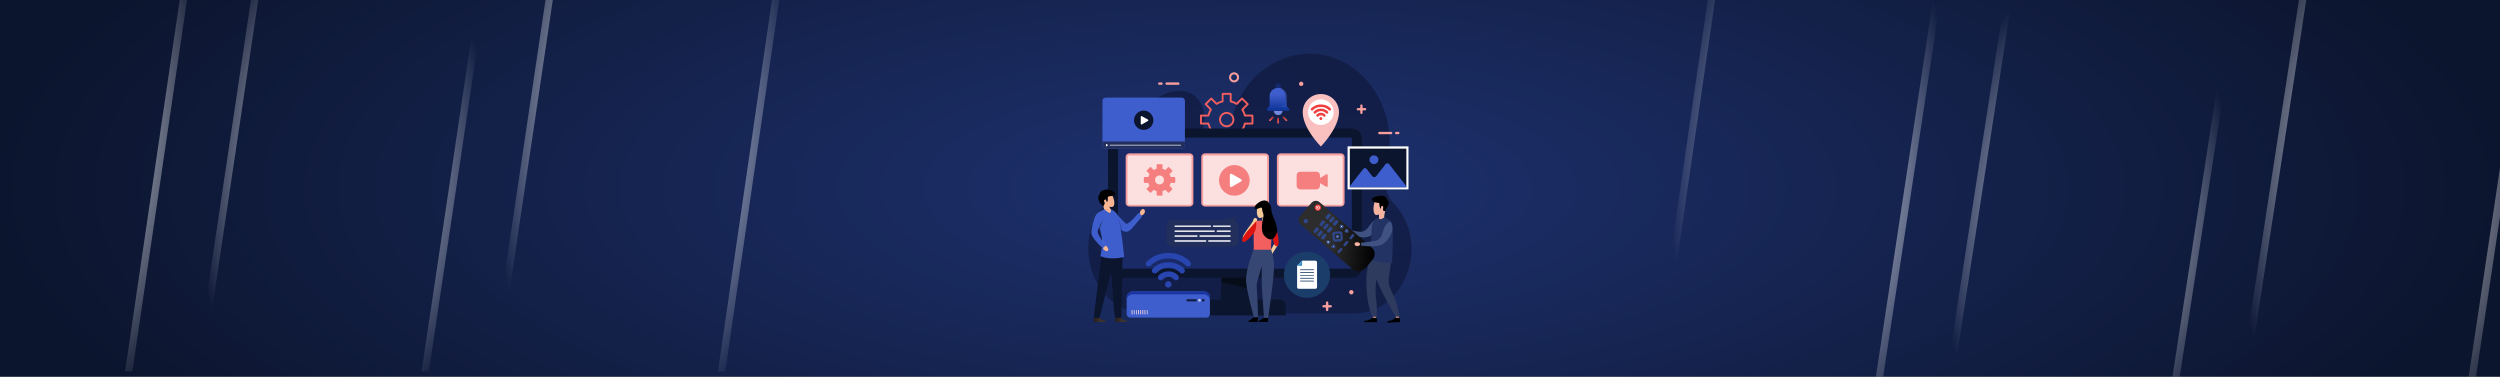 <svg width="4096" height="617" viewBox="0 0 4096 617" fill="none" xmlns="http://www.w3.org/2000/svg">
<rect x="0" y="0" width="4096" height="617" fill="#333333" stroke="none"/>
<g clip-path="url(#clip0_2396_6463)">
<rect width="4096" height="617" fill="url(#paint0_radial_2396_6463)"/>
<g style="mix-blend-mode:overlay" clip-path="url(#clip1_2396_6463)">
<path d="M1312.92 -290.686L1169.56 696.343L796.607 693.762L942.903 -290.686H1312.92Z" stroke="url(#paint1_radial_2396_6463)" stroke-width="11.84"/>
<path d="M806.604 -128.243L684.008 693.681L314.002 691.1L436.598 -130.824L806.604 -128.243Z" stroke="url(#paint2_radial_2396_6463)" stroke-width="11.84"/>
<path d="M-119.236 398.634V361.757L-25.268 -303.966L344.712 -301.386L198.398 693.717H194.628C17.035 693.717 -119.236 557.614 -119.236 398.634Z" stroke="url(#paint3_radial_2396_6463)" stroke-width="11.84"/>
</g>
<g style="mix-blend-mode:overlay" clip-path="url(#clip2_2396_6463)">
<path d="M4171.48 -188.736L4028.17 767.428L3655.23 764.927L3801.47 -188.736H4171.48Z" stroke="url(#paint4_radial_2396_6463)" stroke-width="11.84"/>
<path d="M3665.16 -31.319L3542.62 764.843L3172.62 762.343L3295.16 -33.819L3665.16 -31.319Z" stroke="url(#paint5_radial_2396_6463)" stroke-width="11.84"/>
<path d="M2739.35 479.1V443.388L2833.3 -201.608L3203.27 -199.108L3057.01 764.882H3053.21C2875.44 764.882 2739.35 632.889 2739.35 479.1Z" stroke="url(#paint6_radial_2396_6463)" stroke-width="11.84"/>
</g>
<g opacity="0.92">
<path d="M1950.57 240.015C1973.45 222.121 1979.91 188.732 1965.15 165.489C1950.39 142.43 1916.43 144.828 1893.73 162.722C1870.85 180.616 1867.9 207.364 1882.66 230.423C1897.42 253.666 1927.87 257.909 1950.57 240.015Z" fill="#121D45"/>
<path d="M2218.17 513.585C2302.69 513.585 2344.59 399.582 2284.24 333.911C2283.38 333.173 2282.58 332.374 2281.84 331.513C2263.39 311.774 2271.32 276.909 2276.12 250.899C2276.12 250.776 2276.06 250.715 2275.93 250.715C2278.33 228.209 2276.12 204.966 2268.37 182.461C2242.9 107.012 2167.24 69.011 2099.33 97.42C2029.38 126.75 2019.05 194.82 2018.87 194.82C2010.75 234.666 1985.46 269.162 1948.37 284.657C1910.91 300.337 1886.18 292.036 1855.36 304.949C1843.92 309.745 1833.4 315.833 1823.62 323.027C1747.4 380.397 1785.79 513.585 1877.87 513.585H2218.17Z" fill="#121D45"/>
</g>
<path fill-rule="evenodd" clip-rule="evenodd" d="M2009.83 208.469C2002.82 208.469 1997.28 202.75 1997.28 195.925C1997.28 189.099 2002.82 183.381 2009.83 183.381C2016.66 183.381 2022.38 189.099 2022.38 195.925C2022.38 202.75 2016.66 208.469 2009.83 208.469ZM2009.83 186.517C2004.48 186.517 2000.42 190.76 2000.42 195.925C2000.42 201.09 2004.48 205.333 2009.83 205.333C2015 205.333 2019.24 201.09 2019.24 195.925C2019.24 190.76 2015 186.517 2009.83 186.517Z" fill="#F25F5E"/>
<path fill-rule="evenodd" clip-rule="evenodd" d="M2016.27 239.644H2003.17C2002.25 239.644 2001.7 238.906 2001.7 238.168V226.916C1998.87 226.178 1996.16 225.071 1993.58 223.595L1985.64 231.527C1985.09 232.081 1983.98 232.081 1983.43 231.527L1974.2 222.304C1973.64 221.566 1973.46 220.644 1974.2 220.09L1981.95 212.158C1980.6 209.575 1979.49 206.87 1978.63 204.041H1967.55C1966.63 204.041 1966.08 203.303 1966.08 202.565V189.284C1966.08 188.546 1966.63 187.808 1967.55 187.808H1978.63C1979.49 184.979 1980.6 182.274 1981.95 179.691L1974.2 171.759C1973.46 171.206 1973.64 170.283 1974.2 169.545L1983.43 160.322C1984.16 159.768 1985.09 159.768 1985.64 160.322L1993.58 168.254C1996.16 166.778 1998.87 165.671 2001.7 164.934V153.865C2001.7 152.943 2002.25 152.205 2003.17 152.205H2016.27C2017.2 152.205 2017.93 152.943 2017.93 153.865V164.934C2020.64 165.671 2023.29 166.778 2025.87 168.254L2033.81 160.322C2034.36 159.768 2035.47 159.768 2036.02 160.322L2045.43 169.545C2045.62 169.914 2045.8 170.283 2045.8 170.652C2045.8 171.144 2045.68 171.513 2045.43 171.759L2037.5 179.691C2038.97 182.274 2040.08 184.979 2040.82 187.808H2051.89C2052.81 187.808 2053.55 188.546 2053.55 189.284V202.565C2053.55 203.303 2052.81 204.041 2051.89 204.041H2040.82C2040.08 206.87 2038.97 209.575 2037.5 212.158L2045.43 220.09C2045.99 220.644 2045.99 221.566 2045.43 222.304L2036.02 231.527C2035.47 232.081 2034.36 232.081 2033.81 231.527L2025.87 223.595C2023.29 225.071 2020.64 226.178 2017.93 226.916V238.168C2017.93 238.906 2017.2 239.644 2016.27 239.644ZM2004.65 236.508H2014.8V225.809C2014.8 225.071 2015.35 224.333 2016.09 224.149C2019.29 223.534 2022.36 222.242 2025.32 220.275C2025.87 219.906 2026.79 220.09 2027.35 220.459L2034.91 228.207L2042.11 221.013L2034.36 213.449C2033.81 212.896 2033.81 212.158 2034.17 211.42C2036.02 208.592 2037.31 205.517 2038.05 202.197C2038.23 201.459 2038.79 200.905 2039.53 200.905H2050.41V190.944H2039.53C2038.79 190.944 2038.23 190.39 2038.05 189.653C2037.31 186.332 2036.02 183.258 2034.17 180.429C2033.81 179.691 2033.81 178.953 2034.36 178.4L2042.11 170.652L2034.91 163.642L2027.35 171.39C2026.79 171.943 2025.87 171.943 2025.32 171.574C2022.36 169.73 2019.23 168.438 2016.09 167.701C2015.35 167.516 2014.8 166.778 2014.8 166.04V155.341H2004.65V166.04C2004.65 166.778 2004.28 167.516 2003.54 167.701C2000.22 168.315 1997.08 169.607 1994.13 171.574C1993.58 171.943 1992.84 171.943 1992.28 171.39L1984.53 163.642L1977.52 170.652L1985.09 178.4C1985.64 178.953 1985.64 179.691 1985.27 180.429C1983.43 183.196 1982.13 186.332 1981.4 189.653C1981.21 190.39 1980.66 190.944 1979.92 190.944H1969.22V200.905H1979.92C1980.66 200.905 1981.21 201.459 1981.4 202.197C1982.13 205.517 1983.61 208.653 1985.27 211.42C1985.64 212.158 1985.64 212.896 1985.09 213.449L1977.52 221.013L1984.53 228.207L1992.28 220.459C1992.84 220.09 1993.58 219.906 1994.13 220.275C1997.2 222.242 2000.34 223.534 2003.54 224.149C2004.28 224.333 2004.65 225.071 2004.65 225.809V236.508Z" fill="#F25F5E"/>
<path d="M2259.89 216.033C2258.79 216.033 2258.05 216.771 2258.05 217.878C2258.05 218.985 2258.79 219.907 2259.89 219.907H2279.27C2280.38 219.907 2281.11 218.985 2281.11 217.878C2281.11 216.771 2280.38 216.033 2279.27 216.033H2259.89Z" fill="#F79F9F"/>
<path d="M2287.57 216.033C2286.46 216.033 2285.54 216.771 2285.54 217.878C2285.54 218.985 2286.46 219.907 2287.57 219.907H2291.08C2292.18 219.907 2292.92 218.985 2292.92 217.878C2292.92 216.771 2292.18 216.033 2291.08 216.033H2287.57Z" fill="#F79F9F"/>
<path d="M1930.64 135.047C1931.74 135.047 1932.48 135.969 1932.48 137.076C1932.48 138.183 1931.74 138.921 1930.64 138.921H1911.26C1910.15 138.921 1909.41 138.183 1909.41 137.076C1909.41 135.969 1910.15 135.047 1911.26 135.047H1930.64Z" fill="#F79F9F"/>
<path d="M1902.97 135.047C1904.07 135.047 1905 135.969 1905 137.076C1905 138.183 1904.07 138.921 1902.97 138.921H1899.46C1898.35 138.921 1897.43 138.183 1897.43 137.076C1897.43 135.969 1898.35 135.047 1899.46 135.047H1902.97Z" fill="#F79F9F"/>
<path d="M2217.61 478.716C2217.61 480.745 2215.95 482.405 2213.92 482.405C2212.07 482.405 2210.41 480.745 2210.41 478.716C2210.41 476.687 2212.07 475.211 2213.92 475.211C2215.95 475.211 2217.61 476.687 2217.61 478.716Z" fill="#F79F9F"/>
<path d="M2135.49 137.443C2135.49 139.288 2133.83 140.948 2131.8 140.948C2129.96 140.948 2128.3 139.288 2128.3 137.443C2128.3 135.414 2129.96 133.754 2131.8 133.754C2133.83 133.754 2135.49 135.414 2135.49 137.443Z" fill="#F79F9F"/>
<path d="M2236.63 180.795H2233.31L2232.39 181.717V185.037C2232.39 185.96 2231.65 186.882 2230.54 186.882C2229.62 186.882 2228.69 185.96 2228.69 185.037V181.717L2227.96 180.795H2224.63C2223.53 180.795 2222.79 180.057 2222.79 178.95C2222.79 178.027 2223.53 177.105 2224.63 177.105H2227.96L2228.69 176.183V172.862C2228.69 171.94 2229.62 171.018 2230.54 171.018C2231.65 171.018 2232.39 171.94 2232.39 172.862V176.183L2233.31 177.105H2236.63C2237.74 177.105 2238.48 178.027 2238.48 178.95C2238.48 180.057 2237.74 180.795 2236.63 180.795Z" fill="#F79F9F"/>
<path d="M2180.36 503.619H2177.03L2176.3 504.541V507.862C2176.3 508.968 2175.37 509.706 2174.27 509.706C2173.34 509.706 2172.42 508.968 2172.42 507.862V504.541L2171.68 503.619H2168.36C2167.25 503.619 2166.52 502.881 2166.52 501.774C2166.52 500.852 2167.25 499.929 2168.36 499.929H2171.68L2172.42 499.007V495.687C2172.42 494.764 2173.34 493.842 2174.27 493.842C2175.37 493.842 2176.3 494.764 2176.3 495.687V499.007L2177.03 499.929H2180.36C2181.46 499.929 2182.2 500.852 2182.2 501.774C2182.2 502.881 2181.46 503.619 2180.36 503.619Z" fill="#F79F9F"/>
<path fill-rule="evenodd" clip-rule="evenodd" d="M2021.98 118.441C2026.41 118.441 2030.1 122.131 2030.1 126.743C2030.1 131.354 2026.41 135.044 2021.98 135.044C2017.37 135.044 2013.68 131.354 2013.68 126.743C2013.68 122.131 2017.37 118.441 2021.98 118.441ZM2021.98 131.723C2024.57 131.723 2026.78 129.51 2026.78 126.743C2026.78 123.976 2024.57 121.762 2021.98 121.762C2019.22 121.762 2017 123.976 2017 126.743C2017 129.51 2019.22 131.723 2021.98 131.723Z" fill="#F79F9F"/>
<path d="M2046.54 491.262H2000.03L2001.51 451.416H2045.06L2046.54 491.262Z" fill="#0C152E"/>
<path d="M1831.92 210.502C1822.88 210.502 1815.31 217.881 1815.31 226.92V438.692C1815.31 447.731 1822.69 455.11 1831.92 455.11H2214.85C2223.89 455.11 2231.27 447.731 2231.27 438.507V226.92C2231.27 217.881 2223.89 210.502 2214.85 210.502H1831.92Z" fill="#0C152E"/>
<path d="M2214.84 440.161H1831.73V225.438H2214.84V440.161Z" fill="#192A66"/>
<path d="M2106.52 516.91H1936.74V501.599C1936.74 495.696 1940.99 490.715 1945.97 490.715H2097.48C2102.46 490.715 2106.52 495.696 2106.52 501.599V516.91Z" fill="#0C152E"/>
<g style="mix-blend-mode:multiply" opacity="0.45">
<path d="M2045.45 455.104H2001.53L2001.16 462.113L2046.18 473.182L2045.45 455.104Z" fill="black"/>
</g>
<path d="M1921.24 404.374H2019.61C2024.77 404.374 2029.2 400.131 2029.2 394.781V369.878C2029.2 364.528 2024.77 360.285 2019.61 360.285H1921.24C1916.08 360.285 1911.65 364.528 1911.65 369.878V394.781C1911.65 400.131 1916.08 404.374 1921.24 404.374Z" fill="#222E5B"/>
<path d="M1964.98 386.85C1964.98 387.403 1965.53 387.957 1966.08 387.957H2015.36C2015.91 387.957 2016.46 387.403 2016.46 386.85C2016.46 386.112 2015.91 385.559 2015.36 385.559H1966.08C1965.53 385.559 1964.98 386.112 1964.98 386.85Z" fill="white"/>
<path d="M1924.19 386.85C1924.19 387.403 1924.74 387.957 1925.29 387.957H1961.1C1961.65 387.957 1962.2 387.403 1962.2 386.85C1962.2 386.112 1961.65 385.559 1961.1 385.559H1925.29C1924.74 385.559 1924.19 386.112 1924.19 386.85Z" fill="white"/>
<path d="M1979.37 394.781C1979.37 395.519 1979.74 396.072 1980.47 396.072H2015.35C2015.91 396.072 2016.46 395.519 2016.46 394.781C2016.46 394.227 2015.91 393.674 2015.35 393.674H1980.47C1979.74 393.674 1979.37 394.227 1979.37 394.781Z" fill="white"/>
<path d="M1924.19 394.781C1924.19 395.519 1924.74 396.072 1925.29 396.072H1975.31C1976.04 396.072 1976.6 395.519 1976.6 394.781C1976.6 394.227 1976.04 393.674 1975.31 393.674H1925.29C1924.74 393.674 1924.19 394.227 1924.19 394.781Z" fill="white"/>
<path d="M1987.12 370.617C1987.12 371.17 1987.49 371.723 1988.23 371.723H2015.36C2015.91 371.723 2016.47 371.17 2016.47 370.617C2016.47 369.879 2015.91 369.51 2015.36 369.51H1988.23C1987.49 369.51 1987.12 369.879 1987.12 370.617Z" fill="white"/>
<path d="M1924.19 370.617C1924.19 371.17 1924.74 371.723 1925.29 371.723H1983.06C1983.8 371.723 1984.35 371.17 1984.35 370.617C1984.35 369.879 1983.8 369.51 1983.06 369.51H1925.29C1924.74 369.51 1924.19 369.879 1924.19 370.617Z" fill="white"/>
<path d="M1993.21 378.736C1993.21 379.289 1993.76 379.843 1994.5 379.843H2015.36C2015.91 379.843 2016.46 379.289 2016.46 378.736C2016.46 377.998 2015.91 377.629 2015.36 377.629H1994.5C1993.76 377.629 1993.21 377.998 1993.21 378.736Z" fill="white"/>
<path d="M1924.19 378.736C1924.19 379.289 1924.74 379.843 1925.29 379.843H1989.33C1990.07 379.843 1990.44 379.289 1990.44 378.736C1990.44 377.998 1990.07 377.629 1989.33 377.629H1925.29C1924.74 377.629 1924.19 377.998 1924.19 378.736Z" fill="white"/>
<path d="M2000.96 360.841L2027.72 354.015C2028.27 353.831 2028.64 354.569 2028.09 354.938L2011.11 366.744L2000.96 360.841Z" fill="#222E5B"/>
<path d="M1845.94 487.387V514.32C1845.94 517.64 1848.71 520.407 1852.03 520.407H1976.41C1979.73 520.407 1982.32 517.64 1982.32 514.32V487.387C1982.32 481.853 1977.89 477.426 1972.35 477.426H1856.09C1850.55 477.426 1845.94 481.853 1845.94 487.387Z" fill="#3F5ECD"/>
<path d="M1972.35 477.426H1856.09C1850.55 477.426 1845.94 481.853 1845.94 487.387V492.183C1845.94 486.834 1850.55 482.222 1856.09 482.222H1972.35C1977.89 482.222 1982.32 486.834 1982.32 492.183V487.387C1982.32 481.853 1977.89 477.426 1972.35 477.426Z" fill="#1936A0"/>
<path d="M1967.54 492.001C1967.54 493.292 1966.43 494.214 1965.32 494.214C1964.03 494.214 1962.92 493.292 1962.92 492.001C1962.92 490.709 1964.03 489.787 1965.32 489.787C1966.43 489.787 1967.54 490.709 1967.54 492.001Z" fill="#C2CBED"/>
<path d="M1973.62 492.001C1973.62 493.292 1972.51 494.214 1971.4 494.214C1970.11 494.214 1969.19 493.292 1969.19 492.001C1969.19 490.709 1970.11 489.787 1971.4 489.787C1972.51 489.787 1973.62 490.709 1973.62 492.001Z" fill="#121D45"/>
<path d="M1959.42 493.848H1945.21C1944.47 493.848 1943.73 493.11 1943.73 492.187V491.634C1943.73 490.896 1944.47 490.158 1945.21 490.158H1959.42C1960.16 490.158 1960.9 490.896 1960.9 491.634V492.187C1960.9 493.11 1960.16 493.848 1959.42 493.848Z" fill="#121D45"/>
<path d="M1854.79 515.244C1854.42 515.244 1854.05 514.875 1854.05 514.506V508.419C1854.05 508.05 1854.42 507.865 1854.79 507.865C1855.16 507.865 1855.35 508.05 1855.35 508.419V514.506C1855.35 514.875 1855.16 515.244 1854.79 515.244Z" fill="#FCDFDF"/>
<path d="M1858.29 515.244C1857.92 515.244 1857.73 514.875 1857.73 514.506V508.419C1857.73 508.05 1857.92 507.865 1858.29 507.865C1858.66 507.865 1858.84 508.05 1858.84 508.419V514.506C1858.84 514.875 1858.66 515.244 1858.29 515.244Z" fill="#FCDFDF"/>
<path d="M1861.81 515.244C1861.44 515.244 1861.26 514.875 1861.26 514.506V508.419C1861.26 508.05 1861.44 507.865 1861.81 507.865C1862.18 507.865 1862.36 508.05 1862.36 508.419V514.506C1862.36 514.875 1862.18 515.244 1861.81 515.244Z" fill="#FCDFDF"/>
<path d="M1865.31 515.244C1864.94 515.244 1864.76 514.875 1864.76 514.506V508.419C1864.76 508.05 1864.94 507.865 1865.31 507.865C1865.68 507.865 1866.05 508.05 1866.05 508.419V514.506C1866.05 514.875 1865.68 515.244 1865.31 515.244Z" fill="#FCDFDF"/>
<path d="M1868.83 515.244C1868.64 515.244 1868.27 514.875 1868.27 514.506V508.419C1868.27 508.05 1868.64 507.865 1868.83 507.865C1869.2 507.865 1869.56 508.05 1869.56 508.419V514.506C1869.56 514.875 1869.2 515.244 1868.83 515.244Z" fill="#FCDFDF"/>
<path d="M1872.51 515.244C1872.14 515.244 1871.77 514.875 1871.77 514.506V508.419C1871.77 508.05 1872.14 507.865 1872.51 507.865C1872.7 507.865 1873.06 508.05 1873.06 508.419V514.506C1873.06 514.875 1872.7 515.244 1872.51 515.244Z" fill="#FCDFDF"/>
<path d="M1876.01 515.244C1875.64 515.244 1875.27 514.875 1875.27 514.506V508.419C1875.27 508.05 1875.64 507.865 1876.01 507.865C1876.38 507.865 1876.56 508.05 1876.56 508.419V514.506C1876.56 514.875 1876.38 515.244 1876.01 515.244Z" fill="#FCDFDF"/>
<path d="M1879.53 515.244C1879.16 515.244 1878.98 514.875 1878.98 514.506V508.419C1878.98 508.05 1879.16 507.865 1879.53 507.865C1879.9 507.865 1880.08 508.05 1880.08 508.419V514.506C1880.08 514.875 1879.9 515.244 1879.53 515.244Z" fill="#FCDFDF"/>
<path d="M1909.08 414.702C1924.58 413.227 1937.5 418.023 1946.36 425.402C1948.94 427.615 1952.08 430.013 1950.97 433.703C1950.42 435.548 1948.57 436.47 1947.28 436.47C1943.41 437.023 1942.12 433.887 1939.9 432.227C1933.44 427.431 1926.06 423.557 1914.25 423.557C1902.62 423.557 1895.43 427.246 1888.6 432.227C1886.57 433.703 1884.91 436.654 1881.59 436.47C1879.37 436.47 1877.53 434.994 1877.16 432.596C1876.97 429.276 1880.11 427.431 1882.51 425.402C1889.52 419.868 1898.38 415.625 1909.08 414.702Z" fill="#2946B0"/>
<path d="M1910.38 429.827C1918.5 428.904 1926.06 430.749 1931.97 434.07C1936.21 436.468 1941.57 439.604 1941.2 444.031C1941.01 446.06 1939.54 447.72 1937.87 447.905C1934 448.643 1933.81 446.798 1932.34 445.507C1928.46 442.555 1923.3 439.235 1916.84 438.681C1906.87 437.759 1901.52 441.633 1896.72 445.507C1895.24 446.798 1894.14 448.274 1891.18 447.905C1889.15 447.72 1887.31 445.691 1887.12 443.662C1887.12 440.711 1891 437.944 1892.66 436.468C1897.64 432.963 1902.63 430.565 1910.38 429.827Z" fill="#2946B0"/>
<path d="M1910.92 444.955C1916.46 444.033 1921.99 445.324 1926.05 447.907C1928.45 449.567 1931.59 451.965 1931.41 455.101C1931.04 457.499 1929.19 459.344 1926.98 459.344C1923.84 459.529 1922.36 455.655 1918.67 454.363C1915.72 453.441 1912.03 453.81 1909.63 454.732C1906.49 456.024 1904.65 459.344 1902.06 459.344C1899.48 459.344 1897.08 457.13 1897.08 454.732C1896.9 449.752 1906.31 445.509 1910.92 444.955Z" fill="#2946B0"/>
<path d="M1919.42 465.986C1919.42 468.753 1917.2 471.152 1914.25 471.152C1911.3 471.152 1908.9 468.753 1908.9 465.986C1908.9 463.035 1911.3 460.637 1914.25 460.637C1917.2 460.637 1919.42 463.035 1919.42 465.986Z" fill="#2946B0"/>
<path d="M1793.89 516.713V522.431H1799.8V516.344L1793.89 516.713Z" fill="#F7B3A2"/>
<path d="M1793.9 520.584C1793.9 520.584 1792.42 521.322 1792.42 523.351C1792.42 525.38 1792.42 527.409 1792.42 527.409H1811.61C1811.61 527.409 1812.17 525.011 1808.85 525.011C1805.52 525.011 1804.23 523.167 1803.13 522.244C1801.83 520.953 1800.91 520.584 1799.8 520.584C1798.7 520.584 1793.9 520.584 1793.9 520.584Z" fill="url(#paint7_linear_2396_6463)"/>
<path d="M1828.97 516.713V522.431H1834.87V516.344L1828.97 516.713Z" fill="#F7B3A2"/>
<path d="M1828.98 520.584C1828.98 520.584 1827.5 521.322 1827.5 523.351C1827.5 525.38 1827.5 527.409 1827.5 527.409H1846.69C1846.69 527.409 1847.25 525.011 1843.92 525.011C1840.6 525.011 1839.31 523.167 1838.39 522.244C1836.91 520.953 1835.99 520.584 1834.88 520.584C1833.96 520.584 1828.98 520.584 1828.98 520.584Z" fill="url(#paint8_linear_2396_6463)"/>
<path d="M1867.91 347.188C1866.98 350.14 1867.72 352.722 1869.57 353.091C1871.41 353.46 1874.73 350.877 1875.66 347.926C1876.58 344.974 1874.92 342.761 1873.07 342.392C1871.23 342.023 1868.83 344.237 1867.91 347.188Z" fill="#F8B591"/>
<path d="M1828.59 349.4C1828.59 349.4 1838.19 361.022 1844.64 366.371C1847.41 368.954 1858.67 357.148 1865.68 348.662C1865.68 348.662 1869.37 350.322 1870.67 355.488C1870.67 355.488 1864.58 362.313 1855.72 373.012C1847.97 382.236 1840.77 382.051 1831.91 371.905C1822.87 361.575 1828.59 349.4 1828.59 349.4Z" fill="#3F5ECD"/>
<g style="mix-blend-mode:multiply" opacity="0.6">
<path d="M1838.38 377.069C1836.17 365.078 1829.52 350.689 1829.52 350.689L1830.08 363.233L1830.63 371.535C1833.4 374.117 1835.98 375.962 1838.38 377.069Z" fill="#294091"/>
</g>
<path d="M1839.51 399.944L1837.3 520.588C1837.3 520.588 1831.02 521.694 1826.96 520.588C1823.64 505.092 1822.72 451.965 1817.92 429.644C1812.94 407.138 1809.43 402.527 1809.43 392.565C1809.43 382.419 1839.51 399.944 1839.51 399.944Z" fill="#0C152E"/>
<path d="M1801.48 520.774C1801.48 520.774 1794.84 521.881 1791.88 520.405L1804.99 415.811L1826.21 421.529L1801.48 520.774Z" fill="#0C152E"/>
<path d="M1825.63 334.27C1826.36 326.891 1822.3 320.25 1822.3 320.25C1821.2 320.803 1818.06 321.172 1816.03 321.726C1814 322.279 1814.55 324.862 1814.74 326.153C1814.92 327.444 1814.37 330.396 1813.63 330.765C1812.89 329.474 1811.97 324.862 1809.94 326.891C1807.91 328.92 1808.83 329.474 1809.57 332.056C1810.31 334.823 1806.62 335.008 1806.62 335.008C1809.2 341.095 1808.46 342.94 1809.75 344.231C1812.89 347.183 1821.01 348.843 1819.9 343.493C1818.43 340.542 1817.51 338.513 1817.51 338.513C1823.04 340.357 1825.26 338.144 1825.63 334.27Z" fill="#F8B591"/>
<path d="M1827.11 318.589C1828.95 316.56 1821.57 310.473 1814.38 310.473C1807.36 310.657 1801.27 313.793 1801.27 318.958C1801.27 318.958 1798.32 321.172 1799.8 327.075C1800.53 330.58 1805.15 337.036 1807.55 338.143C1807.55 338.143 1810.32 334.823 1809.58 332.056C1808.84 329.473 1807.92 328.92 1809.95 326.891C1811.98 324.861 1812.9 329.473 1813.64 330.764C1814.38 330.395 1814.93 327.444 1814.74 326.153C1814.56 324.861 1814.01 322.279 1816.04 321.725C1818.07 321.172 1824.89 321.356 1827.11 318.589Z" fill="black"/>
<path d="M1802.95 419.682C1804.98 410.089 1806.64 398.837 1806.46 398.099C1802.95 367.477 1793.17 357.515 1795.94 352.166C1798.71 346.816 1809.23 343.127 1809.23 343.127C1809.23 343.127 1813.84 342.02 1819.56 342.758C1828.24 346.262 1830.27 349.767 1833.22 361.205C1836.91 376.147 1839.86 401.419 1841.89 420.973C1836.17 422.449 1817.72 426.138 1802.95 419.682Z" fill="#3F5ECD"/>
<g style="mix-blend-mode:multiply" opacity="0.6">
<path d="M1806.47 359.176L1800.02 368.953C1800.63 370.674 1801.25 372.581 1801.86 374.671C1805.74 366.001 1806.47 359.176 1806.47 359.176Z" fill="#14253A"/>
</g>
<path d="M1809.22 343.128C1811.25 344.788 1816.23 348.662 1818.26 348.846C1820.29 348.846 1820.11 344.788 1820.11 342.943C1819.86 342.943 1819.68 342.882 1819.55 342.759C1814.57 342.021 1810.14 342.943 1809.22 343.128Z" fill="#F8B591"/>
<g style="mix-blend-mode:multiply" opacity="0.6">
<path d="M1805.54 391.088C1805.79 392.81 1806.03 394.593 1806.28 396.438L1810.52 401.049L1805.54 391.088Z" fill="#5391DD"/>
</g>
<path d="M1814.4 405.11C1812.74 402.712 1809.78 401.605 1808.12 402.712C1806.46 403.634 1806.46 406.401 1808.31 408.615C1809.97 411.013 1812.92 412.12 1814.58 411.198C1816.24 410.091 1816.24 407.508 1814.4 405.11Z" fill="#F8B591"/>
<path d="M1795.94 352.164C1792.07 356.96 1788.38 373.931 1788.01 381.126C1787.45 388.504 1803.51 404.369 1806.65 406.398C1806.65 406.398 1810.71 404.738 1810.71 401.602C1810.71 401.602 1799.26 385.737 1798.53 380.757C1797.42 375.961 1805.72 364.154 1806.46 359.174C1807.01 355.484 1801.11 345.892 1795.94 352.164Z" fill="#3F5ECD"/>
<path d="M1949.12 338.334H1850.39C1847.07 338.334 1844.3 335.751 1844.3 332.431V257.167C1844.3 253.846 1847.07 251.264 1850.39 251.264H1949.12C1952.44 251.264 1955.21 253.846 1955.21 257.167V332.431C1955.21 335.751 1952.44 338.334 1949.12 338.334Z" fill="#F79F9F"/>
<path d="M1946.36 335.623H1853.07C1847.31 335.623 1847.31 335.623 1847.31 330.134V260.156C1847.31 254.668 1847.31 254.668 1853.07 254.668H1946.36C1952.12 254.668 1952.12 254.668 1952.12 260.156V330.134C1952.12 335.623 1952.12 335.623 1946.36 335.623Z" fill="#FCDFDF"/>
<path fill-rule="evenodd" clip-rule="evenodd" d="M1925.5 290.927V298.674C1925.5 299.228 1925.13 299.597 1924.58 299.597H1918.12C1917.63 301.318 1916.95 302.856 1916.09 304.208L1920.71 309.005C1921.07 309.374 1921.07 309.927 1920.71 310.296L1915.17 315.646C1914.98 316.015 1914.25 316.015 1913.88 315.646L1909.26 311.034C1907.79 312.018 1906.25 312.694 1904.65 313.063V319.52C1904.65 320.073 1904.1 320.442 1903.73 320.442H1895.98C1895.42 320.442 1895.05 320.073 1895.05 319.52V313.063C1893.45 312.694 1891.85 312.018 1890.26 311.034L1885.64 315.646C1885.27 316.015 1884.72 316.015 1884.35 315.646L1878.81 310.296C1878.44 309.927 1878.44 309.374 1878.81 309.005L1883.43 304.208C1882.57 302.856 1881.89 301.318 1881.4 299.597H1874.94C1874.38 299.597 1874.02 299.228 1874.02 298.674V290.927C1874.02 290.373 1874.38 290.004 1874.94 290.004H1881.4C1881.89 288.283 1882.57 286.684 1883.43 285.208L1878.81 280.596C1878.44 280.227 1878.44 279.674 1878.81 279.305L1884.35 273.771C1884.72 273.402 1885.27 273.402 1885.64 273.771L1890.26 278.567C1891.73 277.583 1893.33 276.907 1895.05 276.538V269.897C1895.05 269.528 1895.42 268.975 1895.98 268.975H1903.73C1904.1 268.975 1904.65 269.528 1904.65 269.897V276.538C1906.25 276.907 1907.79 277.583 1909.26 278.567L1913.88 273.771C1914.25 273.402 1914.8 273.402 1915.17 273.771L1920.71 279.305C1920.83 279.428 1920.95 279.674 1921.07 280.043C1921.07 280.289 1920.95 280.473 1920.71 280.596L1916.09 285.208C1916.95 286.684 1917.63 288.283 1918.12 290.004H1924.58C1925.13 290.004 1925.5 290.373 1925.5 290.927ZM1907.05 294.8C1907.05 290.742 1903.91 287.422 1899.85 287.422C1895.61 287.422 1892.47 290.742 1892.47 294.8C1892.47 298.859 1895.61 302.179 1899.85 302.179C1903.91 302.179 1907.05 298.859 1907.05 294.8Z" fill="#F47F7E"/>
<path d="M2072.99 338.334H1974.26C1970.94 338.334 1968.17 335.751 1968.17 332.431V257.167C1968.17 253.846 1970.94 251.264 1974.26 251.264H2072.99C2076.31 251.264 2079.08 253.846 2079.08 257.167V332.431C2079.08 335.751 2076.31 338.334 2072.99 338.334Z" fill="#F79F9F"/>
<path d="M2070.24 335.623H1976.94C1971.19 335.623 1971.19 335.623 1971.19 330.134V260.156C1971.19 254.668 1971.19 254.668 1976.94 254.668H2070.24C2075.99 254.668 2075.99 254.668 2075.99 260.156V330.134C2075.99 335.623 2075.99 335.623 2070.24 335.623Z" fill="#FCDFDF"/>
<path d="M2022.37 320.629C2008.53 320.629 1997.27 309.376 1997.27 295.541C1997.27 281.706 2008.53 270.453 2022.37 270.453C2036.21 270.453 2047.47 281.706 2047.47 295.541C2047.47 309.376 2036.21 320.629 2022.37 320.629Z" fill="#F47F7E"/>
<path d="M2017.94 284.843L2033.44 293.698C2034.73 294.62 2034.73 296.465 2033.44 297.203L2017.94 306.242C2016.65 306.98 2014.98 306.057 2014.98 304.581V286.503C2014.98 285.028 2016.65 283.921 2017.94 284.843Z" fill="white"/>
<path d="M1936.21 243.701H1811.46C1808.5 243.701 1806.29 241.303 1806.29 238.351V165.116C1806.29 162.165 1808.5 159.951 1811.46 159.951H1936.21C1938.98 159.951 1941.37 162.165 1941.37 165.116V238.351C1941.37 241.303 1938.98 243.701 1936.21 243.701Z" fill="#3F5ECD"/>
<path d="M1936.21 243.703H1811.46C1808.5 243.703 1806.29 241.304 1806.29 238.353V231.896H1941.37V238.353C1941.37 241.304 1938.98 243.703 1936.21 243.703Z" fill="#222E5B"/>
<path d="M1812.58 235.957L1815.35 237.433C1815.53 237.617 1815.53 237.986 1815.35 238.171L1812.58 239.831C1812.39 240.015 1812.02 239.831 1812.02 239.462V236.326C1812.02 235.957 1812.39 235.773 1812.58 235.957Z" fill="white"/>
<path d="M1934.53 238.353H1818.64C1818.27 238.353 1817.9 238.168 1817.9 237.8C1817.9 237.431 1818.27 237.246 1818.64 237.246H1934.53C1934.9 237.246 1935.08 237.431 1935.08 237.8C1935.08 238.168 1934.9 238.353 1934.53 238.353Z" fill="white"/>
<path d="M1873.81 212.895C1865.13 212.895 1857.94 205.885 1857.94 197.03C1857.94 188.36 1865.13 181.166 1873.81 181.166C1882.48 181.166 1889.68 188.36 1889.68 197.03C1889.68 205.885 1882.48 212.895 1873.81 212.895Z" fill="#0C152E"/>
<path d="M1870.86 190.391L1880.83 195.925C1881.56 196.478 1881.56 197.77 1880.83 198.138L1870.86 203.857C1870.12 204.41 1869.02 203.673 1869.02 202.75V191.313C1869.02 190.391 1870.12 189.837 1870.86 190.391Z" fill="white"/>
<path d="M2196.85 338.334H2098.12C2094.8 338.334 2092.03 335.751 2092.03 332.431V257.167C2092.03 253.846 2094.8 251.264 2098.12 251.264H2196.85C2200.17 251.264 2202.94 253.846 2202.94 257.167V332.431C2202.94 335.751 2200.17 338.334 2196.85 338.334Z" fill="#F79F9F"/>
<path d="M2194.1 335.623H2100.8C2095.05 335.623 2095.05 335.623 2095.05 330.134V260.156C2095.05 254.668 2095.05 254.668 2100.8 254.668H2194.1C2199.85 254.668 2199.85 254.668 2199.85 260.156V330.134C2199.85 335.623 2199.85 335.623 2194.1 335.623Z" fill="#FCDFDF"/>
<path d="M2171.48 286.499L2162.62 291.664V287.053C2162.62 283.917 2160.04 281.334 2156.9 281.334H2130.33C2127.19 281.334 2124.42 283.917 2124.42 287.053V304.577C2124.42 307.713 2127.19 310.296 2130.33 310.296H2156.9C2160.04 310.296 2162.62 307.713 2162.62 304.577V299.965L2171.48 305.131C2173.69 306.422 2175.36 306.975 2175.36 304.577V287.237C2175.36 284.839 2173.69 285.208 2171.48 286.499Z" fill="#F47F7E"/>
<path d="M2071.09 520.773C2071.09 520.773 2064.63 524.832 2062.97 525.385C2061.31 525.938 2062.42 527.414 2062.42 527.414H2077.18L2077.73 520.404L2071.09 520.773Z" fill="black"/>
<path d="M2087.71 399.209L2080.51 412.675L2083.46 417.472L2093.24 401.976L2087.71 399.209Z" fill="#F3CA98"/>
<path d="M2082.55 409.169C2082.55 409.169 2088.28 421.344 2087.17 441.82C2086.25 462.481 2077.76 520.773 2077.76 520.773H2071.11C2071.11 520.773 2065.02 454.179 2067.79 438.499C2067.42 433.334 2065.21 443.48 2062.07 453.995C2059.12 464.694 2058.38 464.879 2059.12 472.627C2060.22 484.617 2061.15 520.035 2061.15 520.035H2054.5C2054.5 520.035 2040.48 471.151 2041.59 456.393C2042.69 441.635 2048.04 422.635 2053.95 408.984C2062.99 405.848 2082.55 409.169 2082.55 409.169Z" fill="#374773"/>
<path d="M2054.48 519.854C2054.48 519.854 2048.02 524.834 2046.36 525.388C2044.7 525.941 2045.81 527.417 2045.81 527.417H2060.75L2061.12 520.038L2054.48 519.854Z" fill="black"/>
<path d="M2059.28 362.499C2059.28 362.499 2060.94 359.363 2058.36 357.703C2055.96 355.858 2053.38 358.072 2052.64 362.683C2049.87 367.48 2036.22 384.451 2036.03 388.509C2036.03 392.383 2041.01 391.645 2041.01 391.645L2055.78 375.781L2059.28 362.499Z" fill="#F3CA98"/>
<path d="M2069.99 361.394C2069.99 361.394 2060.02 361.025 2057.99 362.686C2055.78 364.346 2054.67 370.064 2054.12 382.793C2053.38 395.521 2055.04 405.298 2053.75 409.172C2054.3 409.172 2054.49 409.172 2054.49 409.172H2082.54C2082.54 409.172 2082.17 399.949 2083.28 392.201C2084.57 384.453 2088.81 370.987 2086.05 367.113C2083.28 363.423 2069.99 361.394 2069.99 361.394Z" fill="#F25F5E"/>
<path d="M2084.22 382.608C2084.22 382.608 2086.25 399.579 2088.46 401.608C2090.68 403.638 2095.48 406.036 2094.92 394.968C2094.37 383.899 2090.31 371.54 2090.31 371.54L2086.99 369.326L2084.22 382.608Z" fill="#DE1412"/>
<path d="M2060.2 353.459C2057.99 346.818 2060.2 339.809 2060.2 339.809C2061.49 339.993 2064.45 339.809 2066.48 339.809C2068.51 339.809 2068.51 342.576 2068.69 343.682C2068.88 344.974 2069.8 347.556 2070.54 347.741C2070.91 346.265 2070.91 341.838 2073.31 343.314C2075.52 344.789 2074.78 345.527 2074.6 348.11C2074.6 350.692 2077.92 350.139 2077.92 350.139C2076.81 356.411 2077.92 357.887 2077 359.362C2074.78 362.683 2070.91 362.867 2067.58 361.392C2068.32 358.44 2068.69 355.673 2068.69 355.673C2063.89 358.625 2061.49 356.964 2060.2 353.459Z" fill="#F3CA98"/>
<path d="M2062.6 331.509C2070.54 326.159 2078.47 328.373 2079.58 334.276C2079.58 334.276 2082.72 335.567 2082.72 341.286C2082.72 344.791 2083.82 350.878 2089.54 363.791C2089.54 363.791 2093.79 374.49 2092.31 380.024C2089.18 392.015 2080.69 398.102 2070.17 384.452C2066.11 378.918 2067.4 365.451 2069.61 356.597C2070.54 353.461 2070.35 351.247 2068.69 347.189C2068.14 346.082 2068.51 339.81 2066.48 339.81C2064.45 339.81 2060.94 342.761 2057.62 342.392C2054.3 342.023 2054.11 337.227 2062.6 331.509Z" fill="black"/>
<path d="M2057.98 362.686C2057.98 362.686 2049.31 371.909 2042.85 379.657C2036.39 387.22 2033.07 394.23 2036.39 396.259C2037.68 396.997 2041.19 397.735 2054.85 381.317C2059.46 374.123 2057.98 362.686 2057.98 362.686Z" fill="#DE1412"/>
<path d="M2196.39 378.176C2194 377.254 2192.7 375.04 2193.44 373.38C2194.18 371.72 2196.58 371.167 2198.79 372.089C2201.19 373.196 2202.48 375.225 2201.75 376.885C2201.19 378.545 2198.61 379.099 2196.39 378.176Z" fill="#F7B3A2"/>
<path d="M2251.18 369.508C2253.21 363.605 2256.35 359.731 2259.86 357.518C2259.86 357.518 2251.37 358.071 2243.25 370.431C2235.31 382.975 2226.82 379.654 2220.18 378.547C2213.54 377.256 2204.31 374.858 2204.31 374.858L2202.65 379.47C2202.65 379.47 2225.35 390.538 2236.42 388.878C2241.03 388.324 2245.65 386.848 2247.49 384.819C2249.52 378.916 2249.71 373.751 2251.18 369.508Z" fill="#405282"/>
<path d="M2254.55 516.72V522.623H2249.38V516.535L2254.55 516.72Z" fill="#F7B3A2"/>
<path d="M2254.54 520.594C2254.54 520.594 2256.02 521.516 2256.02 523.545C2256.02 525.759 2256.02 527.788 2256.02 527.788H2234.98C2234.98 527.788 2234.61 525.39 2237.38 525.39C2240.33 525.39 2245.31 523.361 2246.23 522.438C2247.53 521.147 2248.45 520.594 2249.37 520.594C2250.29 520.594 2254.54 520.594 2254.54 520.594Z" fill="black"/>
<path d="M2250.83 411.935C2250.83 411.935 2239.02 429.275 2238.65 458.053C2237.91 496.607 2248.24 519.112 2248.24 519.112C2248.24 519.112 2252.49 519.112 2255.63 519.112C2256.73 486.092 2251.75 487.014 2254.52 462.664C2256.73 443.664 2275.37 427.246 2275.37 418.576C2275.37 410.09 2250.83 411.935 2250.83 411.935Z" fill="#2E3B5E"/>
<path d="M2291.98 516.35L2292.35 522.253L2287.18 522.622L2286.81 516.35H2291.98Z" fill="#F7B3A2"/>
<path d="M2292.16 520.408C2292.16 520.408 2293.64 521.146 2293.82 523.175C2293.82 525.389 2294.01 527.603 2294.01 527.603L2272.97 528.709C2272.97 528.709 2272.42 526.127 2275.37 525.942C2278.32 525.758 2283.12 523.544 2284.04 522.437C2285.15 521.146 2286.07 520.593 2287 520.593C2287.92 520.593 2292.16 520.408 2292.16 520.408Z" fill="black"/>
<path d="M2279.44 422.64C2279.44 422.64 2278.33 438.689 2275.93 451.602C2273.72 463.593 2276.67 471.34 2281.47 480.564C2289.77 496.428 2292.91 518.934 2292.91 518.934H2286.82C2286.82 518.934 2259.88 474.292 2254.34 454.185C2246.96 427.805 2250.65 415.63 2250.65 415.63L2266.34 414.523L2279.44 422.64Z" fill="#2E3B5E"/>
<path d="M2267.08 356.225C2267.08 356.225 2279.81 359.176 2281.29 369.138C2283.13 382.604 2280.73 431.12 2280.73 431.12C2280.73 431.12 2260.8 430.751 2244.56 424.663C2244.56 424.663 2247.15 387.585 2247.15 375.963C2247.15 364.341 2252.31 358.069 2259.7 356.963C2265.6 356.225 2267.08 356.225 2267.08 356.225Z" fill="#223364"/>
<path d="M2250.84 347.188C2249.18 339.071 2252.13 331.139 2252.13 331.139C2253.43 331.692 2256.38 331.692 2258.59 332.061C2260.62 332.43 2260.44 335.566 2260.44 337.042C2260.44 338.517 2261.36 341.653 2262.1 342.022C2262.47 340.362 2263.02 335.197 2265.24 337.226C2267.45 339.255 2266.53 339.993 2266.16 343.129C2265.79 346.081 2269.48 345.896 2269.48 345.896C2267.64 353.091 2267.82 356.411 2267.82 356.411C2267.82 356.411 2258.96 362.499 2259.33 356.411C2259.33 354.935 2259.33 351.246 2259.33 351.246C2254.16 353.829 2251.77 351.615 2250.84 347.188Z" fill="#F6B3A1"/>
<path d="M2252.13 331.135C2252.13 331.135 2247.88 330.029 2247.7 326.708C2247.52 324.495 2252.68 321.543 2261.17 320.621C2266.15 320.252 2272.06 321.543 2272.61 327.262C2272.61 327.262 2276.12 329.66 2275.38 333.718C2274.46 337.776 2271.32 340.543 2269.48 345.893C2269.48 345.893 2265.79 346.078 2266.15 343.126C2266.52 339.99 2267.45 339.252 2265.23 337.223C2263.02 335.194 2262.46 340.359 2262.09 342.019C2261.36 341.65 2260.43 338.514 2260.43 337.039C2260.43 335.563 2260.62 332.427 2258.59 332.058C2256.37 331.689 2253.42 331.689 2252.13 331.135Z" fill="black"/>
<path d="M2247.14 405.294C2217.99 379.837 2186.8 352.72 2162.07 331.322C2158.19 327.817 2152.29 328.37 2148.78 332.244C2143.43 338.516 2135.5 347.555 2129.96 354.012C2126.45 357.885 2127.01 363.789 2130.88 367.293C2155.61 388.692 2186.8 415.809 2215.96 441.082C2222.05 446.431 2231.27 445.693 2236.44 439.79C2240.32 435.179 2244.75 430.198 2248.62 425.771C2253.97 419.683 2253.23 410.46 2247.14 405.294Z" fill="url(#paint9_linear_2396_6463)"/>
<path d="M2162.62 336.117C2164.65 338.146 2165.02 341.282 2163.18 343.495C2161.33 345.709 2158.01 345.894 2155.8 344.049C2153.58 342.204 2153.4 338.884 2155.24 336.855C2157.09 334.641 2160.41 334.272 2162.62 336.117Z" fill="#EF3F3E"/>
<path d="M2161.51 342.202C2160.4 343.494 2158.56 343.678 2157.26 342.571C2156.53 341.833 2156.16 341.095 2156.16 340.173C2156.16 339.804 2156.34 339.62 2156.71 339.62C2156.89 339.62 2157.26 339.804 2157.26 340.173C2157.08 340.726 2157.45 341.28 2157.82 341.649C2158.74 342.387 2160.03 342.387 2160.77 341.464C2161.51 340.726 2161.32 339.435 2160.59 338.697C2160.03 338.328 2159.48 338.144 2158.92 338.144C2158.56 338.144 2158.37 337.959 2158.37 337.775C2158.19 337.406 2158.37 337.222 2158.74 337.222C2159.66 337.037 2160.59 337.222 2161.14 337.775C2162.43 338.882 2162.62 340.911 2161.51 342.202Z" fill="white"/>
<path d="M2159.65 340.542C2159.47 340.911 2159.1 340.911 2158.91 340.727L2156.51 338.697C2156.33 338.513 2156.33 338.144 2156.51 337.775C2156.7 337.591 2157.07 337.591 2157.25 337.775L2159.65 339.804C2159.84 339.989 2159.84 340.358 2159.65 340.542Z" fill="white"/>
<path d="M2141.77 359.543C2143.24 360.835 2143.43 363.048 2142.13 364.708C2140.84 366.184 2138.44 366.369 2136.97 365.077C2135.49 363.786 2135.31 361.388 2136.6 359.912C2137.89 358.436 2140.1 358.252 2141.77 359.543Z" fill="#2F478A"/>
<path d="M2160.61 376.519L2156.55 381.315C2155.99 382.053 2154.7 382.237 2153.96 381.499L2152.67 380.577C2151.93 379.839 2151.75 378.548 2152.49 377.81L2156.55 373.014C2157.28 372.276 2158.58 372.091 2159.31 372.829L2160.42 373.936C2161.34 374.489 2161.34 375.781 2160.61 376.519Z" fill="#2F478A"/>
<path d="M2170.37 365.265L2166.31 370.061C2165.57 370.799 2164.47 370.983 2163.54 370.245L2162.44 369.138C2161.51 368.585 2161.51 367.294 2162.25 366.556L2166.31 361.76C2167.05 361.022 2168.16 360.837 2168.89 361.575L2170.19 362.498C2170.92 363.235 2171.11 364.527 2170.37 365.265Z" fill="#2F478A"/>
<path d="M2179.98 354.015L2175.92 358.811C2175.36 359.549 2174.07 359.549 2173.33 358.995L2172.04 357.889C2171.3 357.335 2171.3 356.044 2171.86 355.306L2175.92 350.51C2176.65 349.587 2177.95 349.587 2178.68 350.325L2179.79 351.248C2180.71 351.985 2180.71 353.092 2179.98 354.015Z" fill="#2F478A"/>
<path d="M2166.89 381.87L2162.83 386.666C2162.1 387.404 2160.8 387.404 2160.07 386.851L2158.96 385.744C2158.04 385.006 2158.04 383.899 2158.59 383.161L2162.83 378.365C2163.39 377.443 2164.68 377.443 2165.42 378.181L2166.71 379.103C2167.45 379.841 2167.45 380.948 2166.89 381.87Z" fill="#2F478A"/>
<path d="M2176.47 370.613L2172.41 375.225C2171.67 376.147 2170.57 376.147 2169.64 375.409L2168.54 374.487C2167.8 373.749 2167.61 372.642 2168.35 371.72L2172.41 367.108C2173.15 366.186 2174.26 366.186 2175.18 366.739L2176.29 367.846C2177.03 368.584 2177.21 369.691 2176.47 370.613Z" fill="#2F478A"/>
<path d="M2186.24 359.179L2182.18 363.975C2181.45 364.713 2180.15 364.897 2179.42 364.159L2178.31 363.237C2177.39 362.499 2177.39 361.208 2177.94 360.47L2182.18 355.674C2182.74 354.936 2184.03 354.751 2184.77 355.489L2186.06 356.596C2186.8 357.149 2186.8 358.441 2186.24 359.179Z" fill="#2F478A"/>
<path d="M2172.96 387.034L2168.9 391.83C2168.17 392.568 2167.06 392.753 2166.14 392.015L2165.03 391.093C2164.11 390.355 2164.11 389.063 2164.84 388.325L2168.9 383.529C2169.46 382.791 2170.75 382.607 2171.49 383.345L2172.78 384.452C2173.52 385.005 2173.7 386.296 2172.96 387.034Z" fill="#2F478A"/>
<path d="M2182.56 375.78L2178.5 380.576C2177.94 381.314 2176.65 381.499 2175.91 380.761L2174.62 379.654C2173.89 379.101 2173.7 377.809 2174.44 377.072L2178.5 372.275C2179.24 371.537 2180.53 371.353 2181.27 372.091L2182.37 373.013C2183.3 373.751 2183.3 375.042 2182.56 375.78Z" fill="#2F478A"/>
<path d="M2192.34 364.528L2188.28 369.325C2187.54 370.062 2186.43 370.062 2185.51 369.509L2184.4 368.402C2183.48 367.849 2183.48 366.557 2184.22 365.82L2188.28 361.023C2189.02 360.101 2190.13 360.101 2190.86 360.839L2192.16 361.761C2192.89 362.499 2193.08 363.606 2192.34 364.528Z" fill="#2F478A"/>
<path d="M2198.96 409.348L2194.9 414.144C2194.17 415.067 2193.06 415.067 2192.14 414.329L2191.95 414.144C2191.21 413.407 2191.03 412.3 2191.77 411.377L2195.83 406.766C2196.56 405.843 2197.67 405.843 2198.59 406.581L2198.78 406.766C2199.52 407.503 2199.7 408.61 2198.96 409.348Z" fill="#2F478A"/>
<path d="M2208.76 398.102L2204.7 402.898C2203.96 403.636 2202.67 403.82 2201.93 403.083L2201.56 402.898C2200.83 402.16 2200.83 401.053 2201.38 400.131L2205.44 395.335C2206.18 394.597 2207.47 394.597 2208.21 395.15L2208.58 395.519C2209.31 396.073 2209.31 397.364 2208.76 398.102Z" fill="#2F478A"/>
<path d="M2218.36 386.847L2214.3 391.643C2213.56 392.381 2212.46 392.566 2211.72 391.828L2211.35 391.643C2210.61 390.905 2210.43 389.614 2211.17 388.876L2215.23 384.08C2215.96 383.342 2217.07 383.158 2217.99 383.896L2218.18 384.08C2218.92 384.818 2219.1 386.109 2218.36 386.847Z" fill="#2F478A"/>
<path fill-rule="evenodd" clip-rule="evenodd" d="M2198.98 393.858C2198.24 394.781 2197.13 395.334 2196.03 395.519L2188.09 396.072C2185.69 396.257 2183.66 394.412 2183.48 392.014L2182.74 384.081C2182.55 381.683 2184.4 379.654 2186.8 379.47L2194.73 378.916C2197.13 378.732 2199.16 380.392 2199.35 382.79L2200.09 390.722C2200.09 392.014 2199.72 393.121 2198.98 393.858ZM2186.61 385.188L2187.17 390.538C2187.17 391.46 2188.09 392.198 2189.2 392.198L2194.55 391.645C2195.47 391.645 2196.21 390.722 2196.21 389.8L2195.66 384.45C2195.66 383.528 2194.73 382.79 2193.63 382.79L2188.28 383.159C2187.35 383.344 2186.61 384.266 2186.61 385.188Z" fill="#2F478A"/>
<path d="M2192.71 384.636L2189.57 384.821C2189.01 385.005 2188.46 385.374 2188.65 385.928L2188.83 389.248C2188.83 389.802 2189.38 390.355 2189.94 390.355L2192.89 389.986C2193.26 389.986 2193.57 389.863 2193.81 389.617C2194.06 389.248 2194.18 388.879 2194.18 388.51L2194 385.928V385.743C2193.87 384.882 2193.44 384.513 2192.71 384.636Z" fill="#2F478A"/>
<path fill-rule="evenodd" clip-rule="evenodd" d="M2191.4 387.589C2191.77 387.958 2191.77 388.327 2191.4 388.696C2191.21 389.065 2190.66 389.065 2190.29 388.696C2189.92 388.512 2189.92 387.958 2190.29 387.589C2190.48 387.22 2191.03 387.22 2191.4 387.589ZM2190.66 388.512C2190.85 388.696 2191.03 388.696 2191.21 388.512C2191.4 388.327 2191.4 388.143 2191.03 387.774C2190.85 387.589 2190.66 387.589 2190.48 387.774C2190.29 387.958 2190.29 388.327 2190.66 388.512Z" fill="white"/>
<path d="M2190.85 386.85L2191.04 386.666L2191.59 387.035C2191.59 387.035 2191.59 386.973 2191.59 386.85L2191.41 386.297L2191.77 385.928L2191.96 386.666L2193.07 386.85L2192.7 387.219L2191.96 387.035V387.219L2192.33 387.588L2192.14 387.957L2190.85 386.85Z" fill="white"/>
<path d="M2196 373.75L2194.9 370.614C2194.34 369.138 2195.64 367.847 2196.93 368.031L2200.25 368.769C2201.73 368.954 2202.28 370.614 2201.36 371.721L2199.14 374.303C2198.22 375.41 2196.37 375.041 2196 373.75Z" fill="#2F478A"/>
<path d="M2196.92 369.876L2198.03 370.614L2198.77 369.691L2199.32 370.06L2198.4 371.167L2199.51 372.09L2199.14 372.458L2198.03 371.536L2197.11 372.643L2196.74 372.274L2197.48 371.167L2196.55 370.245L2196.92 369.876Z" fill="white"/>
<path d="M2204.31 380.76L2207.63 381.498C2208.92 381.682 2210.21 380.391 2209.66 378.915L2208.55 375.779C2208 374.488 2206.34 374.119 2205.42 375.226L2203.2 377.808C2202.28 378.915 2202.83 380.575 2204.31 380.76Z" fill="#2F478A"/>
<path d="M2206.87 377.439L2207.24 377.993L2206.13 379.284L2205.77 378.731L2206.87 377.439Z" fill="white"/>
<path d="M2174.24 399.209L2173.13 396.073C2172.58 394.597 2173.68 393.306 2175.16 393.49L2178.48 394.228C2179.96 394.413 2180.51 396.073 2179.59 397.18L2177.37 399.762C2176.45 400.869 2174.61 400.5 2174.24 399.209Z" fill="#2F478A"/>
<path d="M2175.16 395.15L2176.08 396.073L2177 395.15L2177.55 395.519L2176.63 396.442L2177.74 397.364L2177.37 397.917L2176.26 396.995L2175.34 398.102L2174.97 397.549L2175.71 396.626L2174.6 395.704L2175.16 395.15Z" fill="white"/>
<path d="M2182.38 406.219L2185.7 406.957C2187.18 407.141 2188.28 405.85 2187.91 404.374L2186.81 401.238C2186.25 399.947 2184.59 399.578 2183.48 400.685L2181.45 403.267C2180.35 404.374 2181.09 406.034 2182.38 406.219Z" fill="#2F478A"/>
<path d="M2184.98 402.898L2185.54 403.267L2184.43 404.559L2183.88 404.19L2184.98 402.898Z" fill="white"/>
<path d="M2223.53 403.263C2221.13 403.079 2219.1 401.603 2219.29 399.758C2219.29 397.913 2221.5 396.622 2223.9 396.807C2226.48 396.991 2228.33 398.467 2228.33 400.312C2228.14 401.972 2226.11 403.263 2223.53 403.263Z" fill="#F6B3A1"/>
<path d="M2281.3 375.592C2281.3 369.32 2279.63 362.494 2276.68 363.048V362.863C2276.68 362.863 2268.93 366.184 2265.42 380.572C2261.92 395.146 2252.88 394.777 2246.23 395.699C2239.59 396.806 2229.99 397.544 2229.99 397.544V402.34C2229.99 402.34 2255.27 406.214 2264.87 400.311C2268.38 398.097 2270.96 396.068 2272.62 394.039C2278.71 385.553 2281.3 380.019 2281.3 375.592Z" fill="#405282"/>
<path d="M2091.56 144.089C2092.49 143.904 2092.86 143.904 2093.96 143.904C2093.96 143.904 2094.02 143.904 2094.15 143.904C2095.26 143.904 2095.81 143.904 2096.73 144.089C2097.29 144.273 2097.84 144.458 2098.39 144.642C2098.39 144.519 2098.39 144.396 2098.39 144.273V141.322C2098.39 138.924 2096.55 136.895 2094.15 136.895C2091.75 136.895 2089.72 138.924 2089.72 141.322V144.273C2089.72 144.396 2089.78 144.519 2089.9 144.642C2090.46 144.458 2090.83 144.273 2091.56 144.089Z" fill="#132871"/>
<path d="M2094.16 181.533C2094.04 181.533 2093.98 181.533 2093.98 181.533H2087.15V182.087C2087.15 185.592 2090.29 188.543 2094.16 188.543C2098.04 188.543 2101.17 185.592 2101.17 182.087V181.533H2094.16Z" fill="#7288DA"/>
<path d="M2111.87 178.214C2110.58 176.738 2107.99 173.418 2107.99 173.418C2107.99 173.418 2107.99 161.427 2107.99 158.107C2107.99 152.204 2105.22 146.3 2096.74 144.087C2095.81 143.902 2095.26 143.902 2094.15 143.902C2094.03 143.902 2093.97 143.902 2093.97 143.902C2092.86 143.902 2092.49 143.902 2091.57 144.087C2082.9 146.3 2080.13 152.204 2080.13 158.107C2080.13 161.427 2080.13 173.418 2080.13 173.418C2080.13 173.418 2077.54 176.738 2076.25 178.214C2074.96 179.69 2075.14 181.534 2077.36 181.534H2093.97C2093.97 181.534 2094.03 181.534 2094.15 181.534H2110.76C2113.16 181.534 2113.16 179.69 2111.87 178.214Z" fill="url(#paint10_linear_2396_6463)"/>
<path style="mix-blend-mode:multiply" opacity="0.4" d="M2108 173.416C2108 173.416 2108 161.426 2108 158.105C2108 152.94 2105.78 147.775 2099.51 145.008C2100.8 146.299 2105.42 150.911 2105.42 156.261V167.698C2105.42 170.28 2103.39 174.339 2096.56 174.339C2095.82 174.339 2096 174.892 2096.56 174.892H2109.11C2108.55 174.154 2108 173.416 2108 173.416Z" fill="url(#paint11_linear_2396_6463)"/>
<path d="M2095.45 201.088C2095.45 202.011 2094.89 202.564 2094.16 202.564C2093.23 202.564 2092.68 202.011 2092.68 201.088V194.263C2092.68 193.34 2093.23 192.787 2094.16 192.787C2094.89 192.787 2095.45 193.34 2095.45 194.263V201.088Z" fill="url(#paint12_linear_2396_6463)"/>
<path d="M2108.75 196.107C2109.3 196.66 2109.3 197.582 2108.75 198.136C2108.19 198.689 2107.27 198.689 2106.72 198.136L2101.74 193.155C2101.18 192.602 2101.18 191.679 2101.74 191.126C2102.29 190.573 2103.21 190.573 2103.77 191.126L2108.75 196.107Z" fill="url(#paint13_linear_2396_6463)"/>
<path d="M2079.59 196.107C2079.03 196.66 2079.03 197.582 2079.59 198.136C2080.14 198.689 2081.06 198.689 2081.62 198.136L2086.42 193.155C2086.97 192.602 2086.97 191.679 2086.42 191.126C2085.86 190.573 2084.94 190.573 2084.39 191.126L2079.59 196.107Z" fill="url(#paint14_linear_2396_6463)"/>
<path d="M2179.23 450.121C2179.23 470.966 2162.26 487.938 2141.4 487.938C2120.55 487.938 2103.57 470.966 2103.57 450.121C2103.57 429.276 2120.55 412.305 2141.4 412.305C2162.26 412.305 2179.23 429.276 2179.23 450.121Z" fill="#1A3D69"/>
<path d="M2125.17 435.546L2133.48 427.061C2133.48 427.061 2153.22 427.061 2154.88 427.061C2156.54 427.061 2157.84 428.167 2157.84 429.828C2157.84 431.488 2157.84 468.566 2157.84 470.411C2157.84 472.256 2156.54 473.178 2154.7 473.178C2147.5 473.178 2129.6 473.178 2128.12 473.178C2126.28 473.178 2125.17 472.44 2125.17 470.227C2125.17 468.197 2125.17 435.546 2125.17 435.546Z" fill="white"/>
<path d="M2125.17 435.546H2133.29L2133.48 427.061L2125.17 435.546Z" fill="#4090CA"/>
<path d="M2152.86 441.821C2152.86 442.19 2152.49 442.559 2152.12 442.559H2130.71C2130.35 442.559 2129.98 442.19 2129.98 441.821C2129.98 441.637 2130.35 441.268 2130.71 441.268H2152.12C2152.49 441.268 2152.86 441.637 2152.86 441.821Z" fill="#1A3D69"/>
<path d="M2152.86 446.619C2152.86 446.988 2152.49 447.172 2152.12 447.172H2130.71C2130.35 447.172 2129.98 446.988 2129.98 446.619C2129.98 446.25 2130.35 445.881 2130.71 445.881H2152.12C2152.49 445.881 2152.86 446.25 2152.86 446.619Z" fill="#1A3D69"/>
<path d="M2152.86 451.229C2152.86 451.598 2152.49 451.783 2152.12 451.783H2130.71C2130.35 451.783 2129.98 451.598 2129.98 451.229C2129.98 450.86 2130.35 450.676 2130.71 450.676H2152.12C2152.49 450.676 2152.86 450.86 2152.86 451.229Z" fill="#1A3D69"/>
<path d="M2152.86 455.843C2152.86 456.211 2152.49 456.58 2152.12 456.58H2130.71C2130.35 456.58 2129.98 456.211 2129.98 455.843C2129.98 455.474 2130.35 455.289 2130.71 455.289H2152.12C2152.49 455.289 2152.86 455.474 2152.86 455.843Z" fill="#1A3D69"/>
<path d="M2152.86 460.634C2152.86 460.819 2152.49 461.188 2152.12 461.188H2130.71C2130.35 461.188 2129.98 460.819 2129.98 460.634C2129.98 460.265 2130.35 459.896 2130.71 459.896H2152.12C2152.49 459.896 2152.86 460.265 2152.86 460.634Z" fill="#1A3D69"/>
<path d="M2193.81 183.749C2193.81 209.759 2164.1 240.012 2164.1 240.012C2164.1 240.012 2134.39 210.497 2134.39 183.749C2134.39 167.331 2147.68 154.049 2164.1 154.049C2180.53 154.049 2193.81 167.331 2193.81 183.749Z" fill="#FABFBF"/>
<path d="M2185.15 183.752C2185.15 195.374 2175.74 204.782 2164.12 204.782C2152.49 204.782 2143.08 195.374 2143.08 183.752C2143.08 172.131 2152.49 162.723 2164.12 162.723C2175.74 162.723 2185.15 172.131 2185.15 183.752Z" fill="white"/>
<path d="M2161.88 171.202C2168.89 170.649 2174.61 172.678 2178.67 175.998C2179.78 177.105 2181.26 178.212 2180.7 179.872C2180.52 180.61 2179.6 180.979 2179.04 181.163C2177.2 181.348 2176.64 179.872 2175.72 179.134C2172.77 176.92 2169.45 175.26 2164.28 175.26C2158.93 175.26 2155.6 176.92 2152.65 179.134C2151.73 179.872 2150.99 181.163 2149.51 181.163C2148.41 180.979 2147.67 180.425 2147.48 179.319C2147.3 177.843 2148.78 176.921 2149.88 175.998C2153.02 173.6 2157.08 171.571 2161.88 171.202Z" fill="#EF3F3E"/>
<path d="M2162.43 178.027C2166.12 177.658 2169.45 178.396 2172.21 180.056C2174.06 180.978 2176.46 182.454 2176.27 184.483C2176.27 185.406 2175.54 186.143 2174.8 186.143C2173.14 186.512 2172.95 185.774 2172.21 185.037C2170.55 183.745 2168.34 182.27 2165.39 182.085C2160.96 181.716 2158.56 183.376 2156.34 185.037C2155.6 185.59 2155.24 186.328 2153.76 186.143C2152.84 186.143 2152.1 185.221 2151.91 184.299C2151.91 183.007 2153.76 181.716 2154.5 181.163C2156.71 179.502 2158.93 178.396 2162.43 178.027Z" fill="#EF3F3E"/>
<path d="M2162.63 184.856C2165.21 184.487 2167.61 185.04 2169.46 186.147C2170.56 186.885 2172.04 187.992 2171.85 189.468C2171.85 190.575 2170.93 191.312 2170.01 191.312C2168.53 191.497 2167.79 189.652 2166.13 189.099C2164.84 188.73 2163.18 188.914 2162.07 189.283C2160.6 189.837 2159.86 191.312 2158.75 191.312C2157.46 191.312 2156.54 190.39 2156.54 189.283C2156.35 187.07 2160.6 185.04 2162.63 184.856Z" fill="#EF3F3E"/>
<path d="M2166.5 194.259C2166.5 195.551 2165.58 196.658 2164.1 196.658C2162.81 196.658 2161.7 195.551 2161.7 194.259C2161.7 192.968 2162.81 191.861 2164.1 191.861C2165.58 191.861 2166.5 192.968 2166.5 194.259Z" fill="#EF3F3E"/>
<path d="M2207.84 310.292V239.824H2307.67V310.292H2207.84Z" fill="white"/>
<path d="M2304.18 243.514V306.787H2211.54V243.514H2304.18Z" fill="#0C152E"/>
<path d="M2304.18 305.127V306.787H2211.54V304.942L2233.68 276.718C2234.98 275.058 2237.74 275.058 2239.04 276.718L2248.26 288.709C2249.92 290.738 2253.25 290.738 2254.72 288.709L2270.22 268.786C2271.7 267.126 2274.28 267.126 2275.76 268.786L2304.18 305.127Z" fill="#3F5ECD"/>
<path d="M2258.41 261.59C2258.41 265.648 2255.09 268.784 2251.03 268.784C2246.97 268.784 2243.83 265.648 2243.83 261.59C2243.83 257.716 2246.97 254.58 2251.03 254.58C2255.09 254.58 2258.41 257.716 2258.41 261.59Z" fill="#3F5ECD"/>
</g>
<defs>
<radialGradient id="paint0_radial_2396_6463" cx="0" cy="0" r="1" gradientUnits="userSpaceOnUse" gradientTransform="translate(2048 308.5) scale(2048 702.786)">
<stop stop-color="#1E3271"/>
<stop offset="1" stop-color="#0C152E"/>
</radialGradient>
<radialGradient id="paint1_radial_2396_6463" cx="0" cy="0" r="1" gradientUnits="userSpaceOnUse" gradientTransform="translate(1054.76 202.846) rotate(90) scale(499.452 265.006)">
<stop stop-color="white"/>
<stop offset="1" stop-color="white" stop-opacity="0"/>
</radialGradient>
<radialGradient id="paint2_radial_2396_6463" cx="0" cy="0" r="1" gradientUnits="userSpaceOnUse" gradientTransform="translate(560.303 281.428) rotate(90) scale(418.208 253.162)">
<stop stop-color="white"/>
<stop offset="1" stop-color="white" stop-opacity="0"/>
</radialGradient>
<radialGradient id="paint3_radial_2396_6463" cx="0" cy="0" r="1" gradientUnits="userSpaceOnUse" gradientTransform="translate(113.201 194.857) rotate(90) scale(504.779 238.358)">
<stop stop-color="white"/>
<stop offset="1" stop-color="white" stop-opacity="0"/>
</radialGradient>
<radialGradient id="paint4_radial_2396_6463" cx="0" cy="0" r="1" gradientUnits="userSpaceOnUse" gradientTransform="translate(3913.34 289.363) rotate(90) scale(484.019 265.006)">
<stop stop-color="white"/>
<stop offset="1" stop-color="white" stop-opacity="0"/>
</radialGradient>
<radialGradient id="paint5_radial_2396_6463" cx="0" cy="0" r="1" gradientUnits="userSpaceOnUse" gradientTransform="translate(3418.89 365.512) rotate(90) scale(405.286 253.162)">
<stop stop-color="white"/>
<stop offset="1" stop-color="white" stop-opacity="0"/>
</radialGradient>
<radialGradient id="paint6_radial_2396_6463" cx="0" cy="0" r="1" gradientUnits="userSpaceOnUse" gradientTransform="translate(2971.79 281.62) rotate(90) scale(489.182 238.358)">
<stop stop-color="white"/>
<stop offset="1" stop-color="white" stop-opacity="0"/>
</radialGradient>
<linearGradient id="paint7_linear_2396_6463" x1="1811.71" y1="520.499" x2="1792.36" y2="520.499" gradientUnits="userSpaceOnUse">
<stop offset="0.435" stop-color="#3D342B"/>
<stop offset="1" stop-color="#291C17"/>
</linearGradient>
<linearGradient id="paint8_linear_2396_6463" x1="1846.79" y1="520.499" x2="1827.46" y2="520.499" gradientUnits="userSpaceOnUse">
<stop offset="0.45" stop-color="#3D342B"/>
<stop offset="1" stop-color="#291C17"/>
</linearGradient>
<linearGradient id="paint9_linear_2396_6463" x1="2130.33" y1="326.872" x2="2258.67" y2="337.354" gradientUnits="userSpaceOnUse">
<stop offset="0.435" stop-color="#2D2D2D"/>
<stop offset="1"/>
</linearGradient>
<linearGradient id="paint10_linear_2396_6463" x1="2113.12" y1="154.201" x2="2113.12" y2="178.457" gradientUnits="userSpaceOnUse">
<stop stop-color="#3F5ECD"/>
<stop offset="1" stop-color="#12379C"/>
</linearGradient>
<linearGradient id="paint11_linear_2396_6463" x1="2136.67" y1="147.847" x2="2136.67" y2="174.027" gradientUnits="userSpaceOnUse">
<stop stop-color="#0C152E"/>
<stop offset="1" stop-color="#3F5ECD"/>
</linearGradient>
<linearGradient id="paint12_linear_2396_6463" x1="2113.44" y1="198.624" x2="2106.86" y2="209.473" gradientUnits="userSpaceOnUse">
<stop stop-color="#A70F0E"/>
<stop offset="1" stop-color="#F25F5E"/>
</linearGradient>
<linearGradient id="paint13_linear_2396_6463" x1="2119.56" y1="181.6" x2="2122.58" y2="193.923" gradientUnits="userSpaceOnUse">
<stop stop-color="#6F0A09"/>
<stop offset="1" stop-color="#F25F5E"/>
</linearGradient>
<linearGradient id="paint14_linear_2396_6463" x1="2068.66" y1="181.6" x2="2065.64" y2="193.923" gradientUnits="userSpaceOnUse">
<stop stop-color="#6F0A09"/>
<stop offset="1" stop-color="#F25F5E"/>
</linearGradient>
<clipPath id="clip0_2396_6463">
<rect width="4096" height="617" fill="white"/>
</clipPath>
<clipPath id="clip1_2396_6463">
<rect width="1444.98" height="608.47" fill="white" transform="translate(-125.156)"/>
</clipPath>
<clipPath id="clip2_2396_6463">
<rect width="1444.41" height="617" fill="white" transform="translate(2733.43)"/>
</clipPath>
</defs>
</svg>

